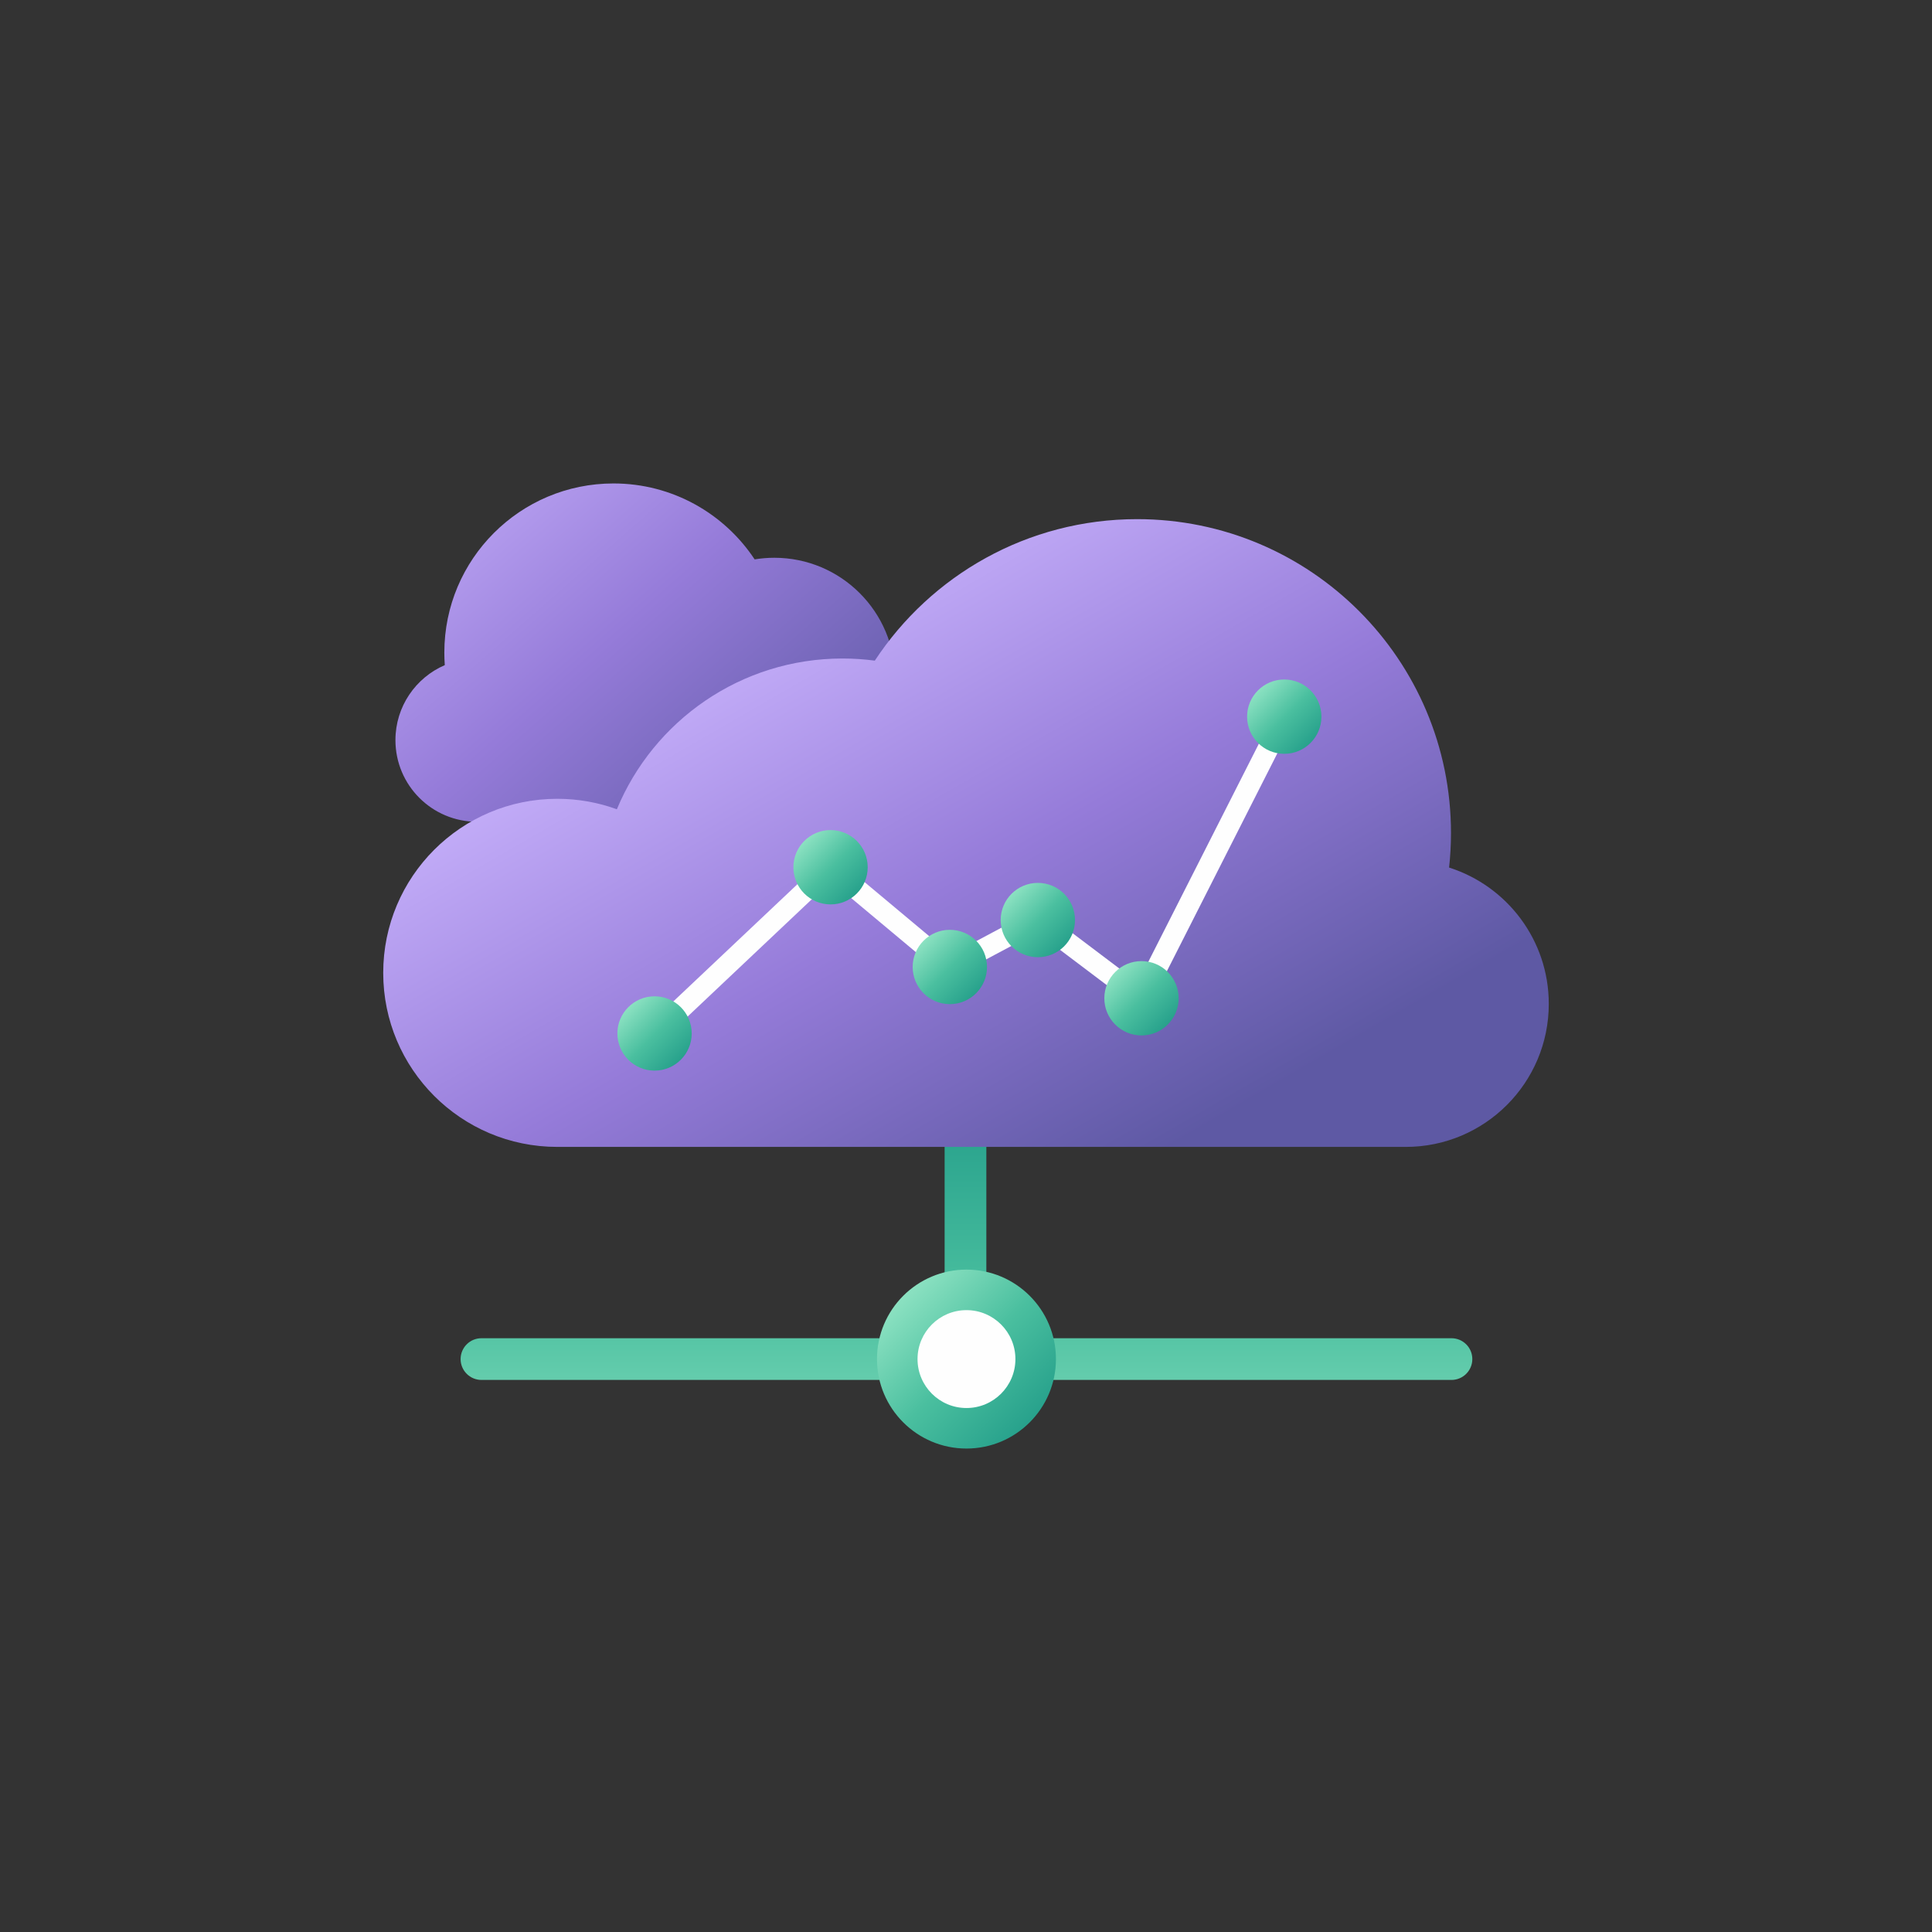 <?xml version="1.0" encoding="UTF-8"?>
<!DOCTYPE svg PUBLIC "-//W3C//DTD SVG 1.1//EN" "http://www.w3.org/Graphics/SVG/1.1/DTD/svg11.dtd">
<!-- Creator: CorelDRAW 2018 (64-Bit) -->
<svg xmlns="http://www.w3.org/2000/svg" xml:space="preserve" width="256px" height="256px" version="1.1" style="shape-rendering:geometricPrecision; text-rendering:geometricPrecision; image-rendering:optimizeQuality; fill-rule:evenodd; clip-rule:evenodd"
viewBox="0 0 256 256"
 xmlns:xlink="http://www.w3.org/1999/xlink">
 <rect x="0" y="0" width="256" height="256" fill="#333333" stroke="none"/>
 <defs>
  <style type="text/css">
   <![CDATA[
    .fil0 {fill:none}
    .fil12 {fill:#FEFEFE}
    .fil4 {fill:#FEFEFE;fill-rule:nonzero}
    .fil3 {fill:url(#id0)}
    .fil5 {fill:url(#id1)}
    .fil10 {fill:url(#id2)}
    .fil2 {fill:url(#id3)}
    .fil9 {fill:url(#id4)}
    .fil1 {fill:url(#id5)}
    .fil11 {fill:url(#id6)}
    .fil7 {fill:url(#id7)}
    .fil8 {fill:url(#id8)}
    .fil6 {fill:url(#id9)}
   ]]>
  </style>
  <linearGradient id="id0" gradientUnits="userSpaceOnUse" x1="124.066" y1="67.015" x2="168.618" y2="144.167">
   <stop offset="0" style="stop-opacity:1; stop-color:#C7B1FB"/>
   <stop offset="0.502" style="stop-opacity:1; stop-color:#957BD9"/>
   <stop offset="1" style="stop-opacity:1; stop-color:#5E59A4"/>
  </linearGradient>
  <linearGradient id="id1" gradientUnits="userSpaceOnUse" x1="82.455" y1="134.319" x2="89.539" y2="141.404">
   <stop offset="0" style="stop-opacity:1; stop-color:#8BE1C1"/>
   <stop offset="0.502" style="stop-opacity:1; stop-color:#4ABF9F"/>
   <stop offset="1" style="stop-opacity:1; stop-color:#26A08B"/>
  </linearGradient>
  <linearGradient id="id2" gradientUnits="userSpaceOnUse" xlink:href="#id1" x1="165.894" y1="92.34" x2="172.979" y2="99.425">
  </linearGradient>
  <linearGradient id="id3" gradientUnits="userSpaceOnUse" xlink:href="#id0" x1="62.662" y1="51.07" x2="111.851" y2="107.039">
  </linearGradient>
  <linearGradient id="id4" gradientUnits="userSpaceOnUse" xlink:href="#id1" x1="146.978" y1="129.655" x2="154.063" y2="136.74">
  </linearGradient>
  <linearGradient id="id5" gradientUnits="userSpaceOnUse" xlink:href="#id1" x1="120.208" y1="198.223" x2="120.208" y2="146.997">
  </linearGradient>
  <linearGradient id="id6" gradientUnits="userSpaceOnUse" xlink:href="#id1" x1="117.764" y1="173.774" x2="134.824" y2="190.833">
  </linearGradient>
  <linearGradient id="id7" gradientUnits="userSpaceOnUse" xlink:href="#id1" x1="121.583" y1="125.509" x2="128.668" y2="132.594">
  </linearGradient>
  <linearGradient id="id8" gradientUnits="userSpaceOnUse" xlink:href="#id1" x1="133.244" y1="119.29" x2="140.329" y2="126.375">
  </linearGradient>
  <linearGradient id="id9" gradientUnits="userSpaceOnUse" xlink:href="#id1" x1="105.776" y1="112.293" x2="112.861" y2="119.378">
  </linearGradient>
 </defs>
 <g id="Layer_x0020_1">
  <rect class="fil0" width="256" height="256"/>
  <g id="_2199009091488">
   <path class="fil1" d="M63.797 182.849c-1.526,0 -2.764,-1.238 -2.764,-2.764 0,-1.526 1.238,-2.764 2.764,-2.764l61.371 0 0 -31.701c0,-1.526 1.238,-2.764 2.764,-2.764 1.526,0 2.764,1.238 2.764,2.764l0 31.701 61.63 0c1.526,0 2.764,1.238 2.764,2.764 0,1.526 -1.238,2.764 -2.764,2.764l-128.529 0z"/>
   <path class="fil2" d="M70.463 106.103c-1.918,1.731 -4.459,2.786 -7.247,2.786 -5.975,0 -10.818,-4.843 -10.818,-10.818 0,-4.455 2.693,-8.281 6.539,-9.939 -0.04,-0.548 -0.061,-1.1 -0.061,-1.658 0,-12.379 10.035,-22.414 22.414,-22.414 7.814,0 14.692,3.999 18.704,10.06 0.849,-0.139 1.721,-0.213 2.61,-0.213 8.838,0 16.002,7.164 16.002,16.001 0,8.838 -7.164,16.002 -16.002,16.002 -2.685,0 -5.217,-0.663 -7.439,-1.832 -3.816,3.011 -8.636,4.81 -13.875,4.81 -3.927,0 -7.617,-1.011 -10.827,-2.785z"/>
   <path class="fil3" d="M192.013 114.956c7.658,2.433 13.208,9.6 13.208,18.064 0,10.467 -8.484,18.951 -18.951,18.951 -36.524,0 -76.849,0 -112.428,0 -12.738,0 -23.063,-10.326 -23.063,-23.063 0,-12.738 10.325,-23.063 23.063,-23.063 2.773,0 5.433,0.49 7.896,1.387 4.861,-11.727 16.418,-19.977 29.903,-19.977 1.449,0 2.875,0.097 4.275,0.282 7.436,-11.293 20.225,-18.748 34.758,-18.748 22.97,0 41.59,18.621 41.59,41.591 0,1.547 -0.087,3.073 -0.251,4.576z"/>
   <polygon class="fil4" points="85.786,135.936 109.998,113.07 126.033,126.477 137.651,120.281 150.77,130.182 168.94,94.34 171.402,95.582 151.738,134.37 137.389,123.541 125.686,129.783 110.107,116.759 87.675,137.944 "/>
   <circle class="fil5" cx="86.731" cy="136.94" r="4.924"/>
   <circle class="fil6" cx="110.052" cy="114.914" r="4.924"/>
   <circle class="fil7" cx="125.859" cy="128.13" r="4.924"/>
   <circle class="fil8" cx="137.52" cy="121.911" r="4.924"/>
   <circle class="fil9" cx="151.254" cy="132.276" r="4.924"/>
   <circle class="fil10" cx="170.171" cy="94.961" r="4.924"/>
   <circle class="fil11" cx="128.062" cy="180.085" r="11.855"/>
   <circle class="fil12" cx="128.062" cy="180.085" r="6.485"/>
  </g>
 </g>
</svg>
